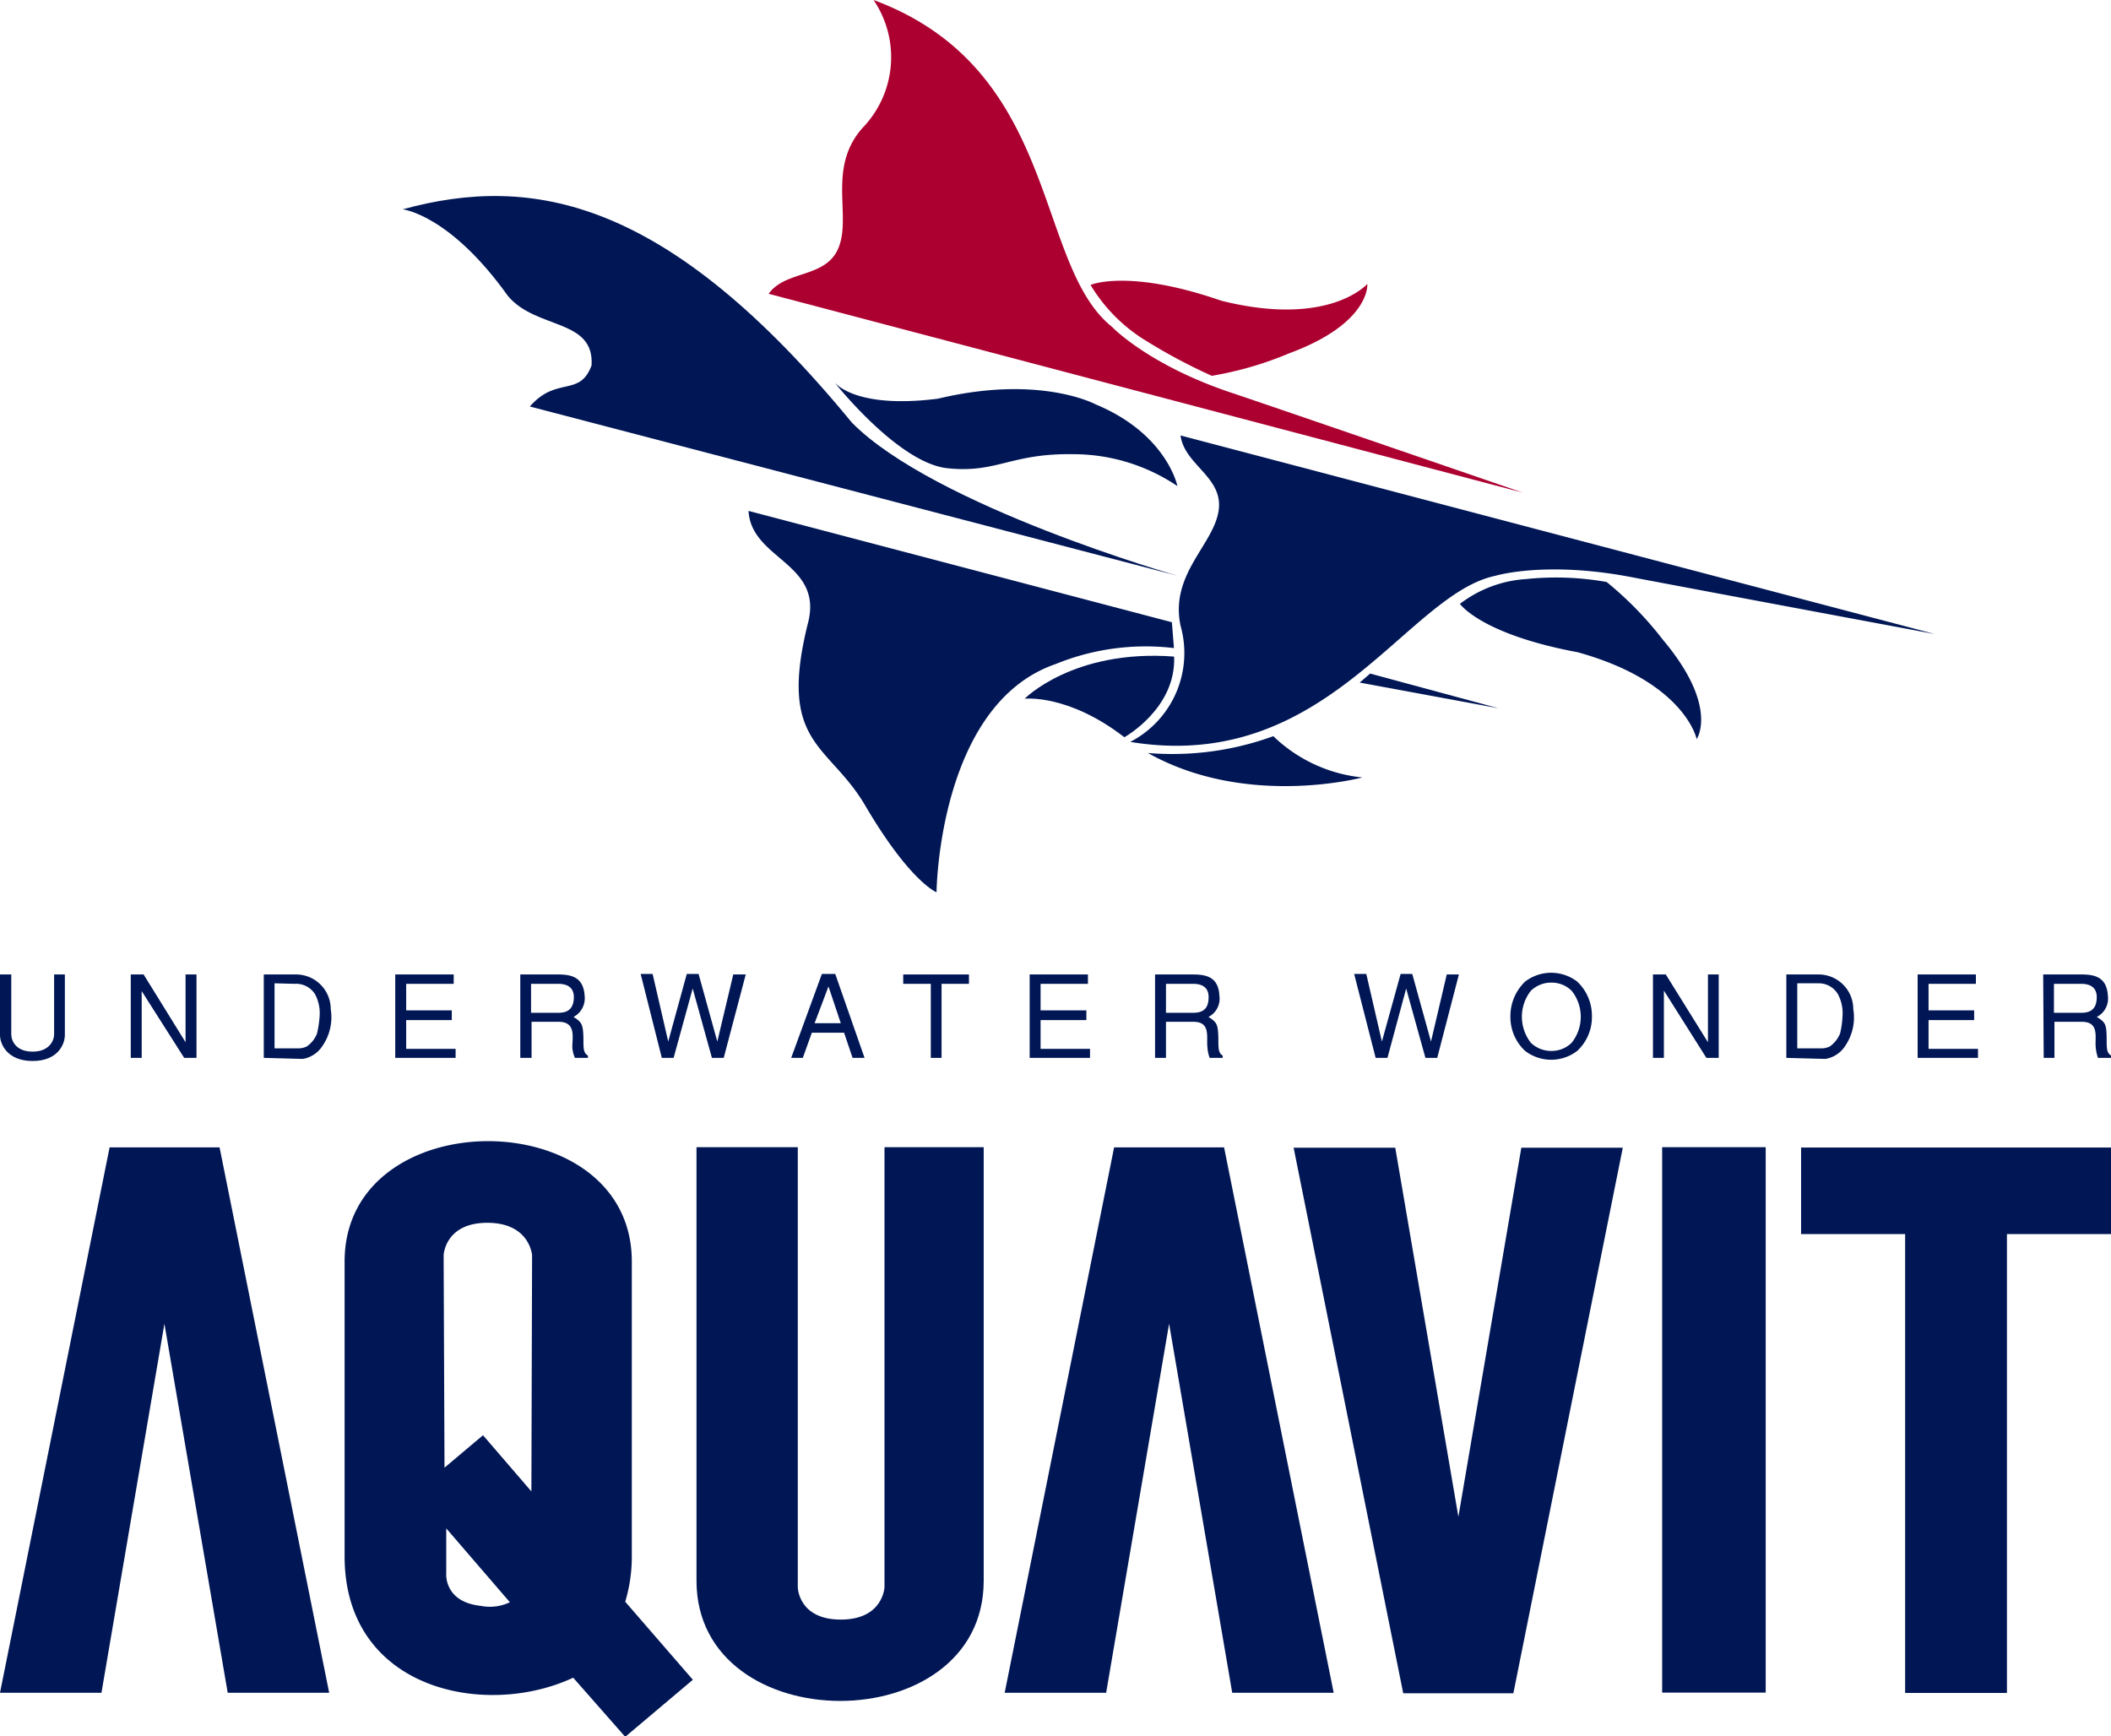 <svg xmlns="http://www.w3.org/2000/svg" viewBox="0 0 121.72 100.11"><defs><style>.cls-1{fill:#ac0030;}.cls-2{fill:#001655;}</style></defs><g id="レイヤー_2" data-name="レイヤー 2"><g id="レイヤー_1-2" data-name="レイヤー 1"><path class="cls-1" d="M71.13,22.69c3.44,1.16,16.68,5.72,16.68,5.72L44.32,16.94c1-1.4,3.37-.86,4.06-2.73s-.66-4.55,1.34-6.82A5.87,5.87,0,0,0,50.37,0C61.16,4,59.6,15.22,64.11,18.84,64.11,18.84,66.22,21.07,71.13,22.69Z"/><path class="cls-1" d="M78.84,16.37s.21,2.26-4.5,4a19.93,19.93,0,0,1-4.47,1.3,32.48,32.48,0,0,1-4.06-2.19,9.52,9.52,0,0,1-2.93-3.05s2.17-.95,7.54.91C76.65,18.9,78.84,16.37,78.84,16.37Z"/><path class="cls-2" d="M67.9,33.2,30.55,23.44c1.55-1.78,2.87-.51,3.56-2.37.17-2.71-3.19-2.06-4.82-4-3.36-4.71-6.07-5-6.07-5,7.48-2.05,15.27-.64,25.9,12.3C53.88,29.19,67.9,33.2,67.9,33.2Z"/><path class="cls-2" d="M94.23,33.31c3.57.68,17.33,3.25,17.33,3.25L68.07,25.11c.23,1.73,2.51,2.4,2.19,4.37s-2.81,3.64-2.19,6.6a5.77,5.77,0,0,1-2.9,6.7c11.35,1.86,15.89-8.5,21.06-9.58C86.23,33.2,89.17,32.31,94.23,33.31Z"/><path class="cls-2" d="M67.69,37.37a13.75,13.75,0,0,0-6.82.92C54.1,40.62,54,51.45,54,51.45s-1.51-.59-4.07-4.93C47.81,42.84,44.78,43,46.62,35.8c.76-3.36-3.3-3.56-3.46-6.34l24.41,6.42Z"/><path class="cls-2" d="M78.4,39.36l8,1.48-7.4-2Z"/><path class="cls-2" d="M97.83,42.62s1.3-1.87-1.94-5.72a20.22,20.22,0,0,0-3.25-3.34A16.62,16.62,0,0,0,88,33.39a7,7,0,0,0-3.82,1.43s1.2,1.75,6.79,2.79C97.17,39.33,97.83,42.62,97.83,42.62Z"/><path class="cls-2" d="M48.08,22S51.77,26.7,54.63,27s3.63-.87,7.26-.81a10.73,10.73,0,0,1,6,1.84s-.6-3-4.71-4.71c0,0-3.2-1.74-9.1-.33C49.16,23.61,48.08,22,48.08,22Z"/><path class="cls-2" d="M59.08,40.29s2.82-2.87,8.62-2.43c.12,3-2.87,4.65-2.87,4.65C61.58,40,59.08,40.29,59.08,40.29Z"/><path class="cls-2" d="M73.42,42.45a8.63,8.63,0,0,0,5.13,2.38s-6.67,1.79-12.36-1.41A17,17,0,0,0,73.42,42.45Z"/><polygon class="cls-2" points="5.85 97.61 0 97.61 6.32 66.16 12.66 66.16 18.98 97.61 13.13 97.61 9.48 76.33 5.85 97.61"/><polygon class="cls-2" points="63.78 97.61 57.93 97.61 64.24 66.16 70.58 66.16 76.9 97.61 71.05 97.61 67.41 76.33 63.78 97.61"/><polygon class="cls-2" points="87.72 66.18 93.57 66.18 87.26 97.64 80.91 97.64 74.59 66.18 80.45 66.18 84.09 87.46 87.72 66.18"/><path class="cls-2" d="M36.05,92.36a9,9,0,0,0,.38-2.62v-17c0-9.24-16.56-9.26-16.56,0v17c0,7.71,8.12,9.37,13.18,7l3,3.41,3.9-3.29Zm-8.32.24c-2.17-.23-2-1.9-2-1.9V88.13l3.67,4.26A2.68,2.68,0,0,1,27.73,92.6ZM30.64,86h0l-2.79-3.24-2.22,1.87-.05-12.25s.07-1.87,2.52-1.87,2.58,1.87,2.58,1.87Z"/><path class="cls-2" d="M46,66.15H40.16v25c0,9.23,16.56,9.25,16.56,0v-25H51V91.52h0s-.07,1.87-2.52,1.87S46,91.53,46,91.53V66.21"/><rect class="cls-2" x="95.84" y="66.15" width="5.97" height="31.45"/><polyline class="cls-2" points="115.72 71.16 115.72 97.62 109.85 97.62 109.85 71.16 103.85 71.16 103.85 66.17 121.72 66.17 121.72 71.16 115.72 71.16"/><path class="cls-2" d="M.65,56.19v3.45c0,.39.28,1,1.23,1s1.24-.62,1.24-1V56.19h.62v3.49c0,.53-.4,1.5-1.86,1.5S0,60.21,0,59.68V56.19Z"/><path class="cls-2" d="M10.62,61,8.17,57.15V61H7.54V56.19h.74L10.7,60.1V56.19h.63V61Z"/><path class="cls-2" d="M15.21,61V56.19h1.86a2,2,0,0,1,2,2,2.91,2.91,0,0,1-.49,2.14,1.67,1.67,0,0,1-1.12.73Zm.62-4.3v3.75h1.36a1.06,1.06,0,0,0,.5-.11,1.58,1.58,0,0,0,.59-.75,6,6,0,0,0,.15-1,2.32,2.32,0,0,0-.27-1.27A1.29,1.29,0,0,0,17,56.73Z"/><path class="cls-2" d="M22.79,56.19h3.37v.54H23.42v1.53h2.63v.56H23.42v1.66h2.85V61H22.79Z"/><path class="cls-2" d="M30,56.19h2.16c.76,0,1.48.13,1.55,1.23a1.22,1.22,0,0,1-.64,1.22c.49.31.55.44.57,1.23,0,.61,0,.84.26,1V61h-.75a1.87,1.87,0,0,1-.15-.61c0-.57.23-1.47-.79-1.47H30.65V61H30Zm.62.54V58.4h1.56c.42,0,.83-.11.9-.74.09-.83-.52-.93-.91-.93Z"/><path class="cls-2" d="M42.28,56.19H43L41.73,61h-.68l-1.11-4-1.1,4h-.68l-1.22-4.84h.69l.9,3.9,1.07-3.9h.68l1.08,3.9Z"/><path class="cls-2" d="M46.29,61h-.67l1.77-4.84h.77L49.85,61h-.69l-.49-1.45H46.81Zm.68-2h1.51l-.71-2.12Z"/><path class="cls-2" d="M53.67,56.73H52.08v-.54h3.79v.54H54.29V61h-.62Z"/><path class="cls-2" d="M59.37,56.19h3.36v.54H60v1.53h2.64v.56H60v1.66h2.85V61H59.37Z"/><path class="cls-2" d="M66.6,56.19h2.17c.76,0,1.49.13,1.54,1.23a1.18,1.18,0,0,1-.63,1.22c.5.31.55.44.57,1.23,0,.61,0,.84.25,1V61h-.75a2.09,2.09,0,0,1-.13-.61c-.07-.57.21-1.47-.8-1.47H67.23V61H66.6Zm.63.54V58.4H68.8c.4,0,.83-.11.88-.74.09-.83-.51-.93-.89-.93Z"/><path class="cls-2" d="M83.42,56.19h.7L82.87,61h-.68l-1.11-4L80,61h-.68l-1.24-4.84h.7l.9,3.9,1.08-3.9h.67l1.08,3.9Z"/><path class="cls-2" d="M90.94,56.6a2.71,2.71,0,0,1,.85,2,2.66,2.66,0,0,1-.85,2,2.47,2.47,0,0,1-3,0,2.66,2.66,0,0,1-.85-2,2.75,2.75,0,0,1,.85-2,2.47,2.47,0,0,1,3,0Zm-2.67.53a2.43,2.43,0,0,0,0,3,1.68,1.68,0,0,0,1.18.47,1.64,1.64,0,0,0,1.17-.47,2.4,2.4,0,0,0,0-3,1.64,1.64,0,0,0-1.17-.47A1.68,1.68,0,0,0,88.27,57.13Z"/><path class="cls-2" d="M98.39,61l-2.45-3.88V61h-.63V56.19h.74l2.43,3.91V56.19h.62V61Z"/><path class="cls-2" d="M103,61V56.19h1.86a2,2,0,0,1,2,2,2.91,2.91,0,0,1-.48,2.14,1.67,1.67,0,0,1-1.13.73Zm.63-4.3v3.75H105a1.07,1.07,0,0,0,.51-.11,1.71,1.71,0,0,0,.59-.75,5.25,5.25,0,0,0,.14-1,2.32,2.32,0,0,0-.27-1.27,1.28,1.28,0,0,0-1.14-.62Z"/><path class="cls-2" d="M110.57,56.19h3.36v.54H111.2v1.53h2.63v.56H111.2v1.66h2.85V61h-3.48Z"/><path class="cls-2" d="M117.81,56.19H120c.75,0,1.48.13,1.54,1.23a1.19,1.19,0,0,1-.64,1.22c.51.31.56.44.57,1.23,0,.61,0,.84.26,1V61h-.76a2.48,2.48,0,0,1-.13-.61c-.06-.57.23-1.47-.8-1.47h-1.58V61h-.62Zm.62.54V58.4H120c.41,0,.83-.11.89-.74.09-.83-.52-.93-.9-.93Z"/></g></g></svg>
